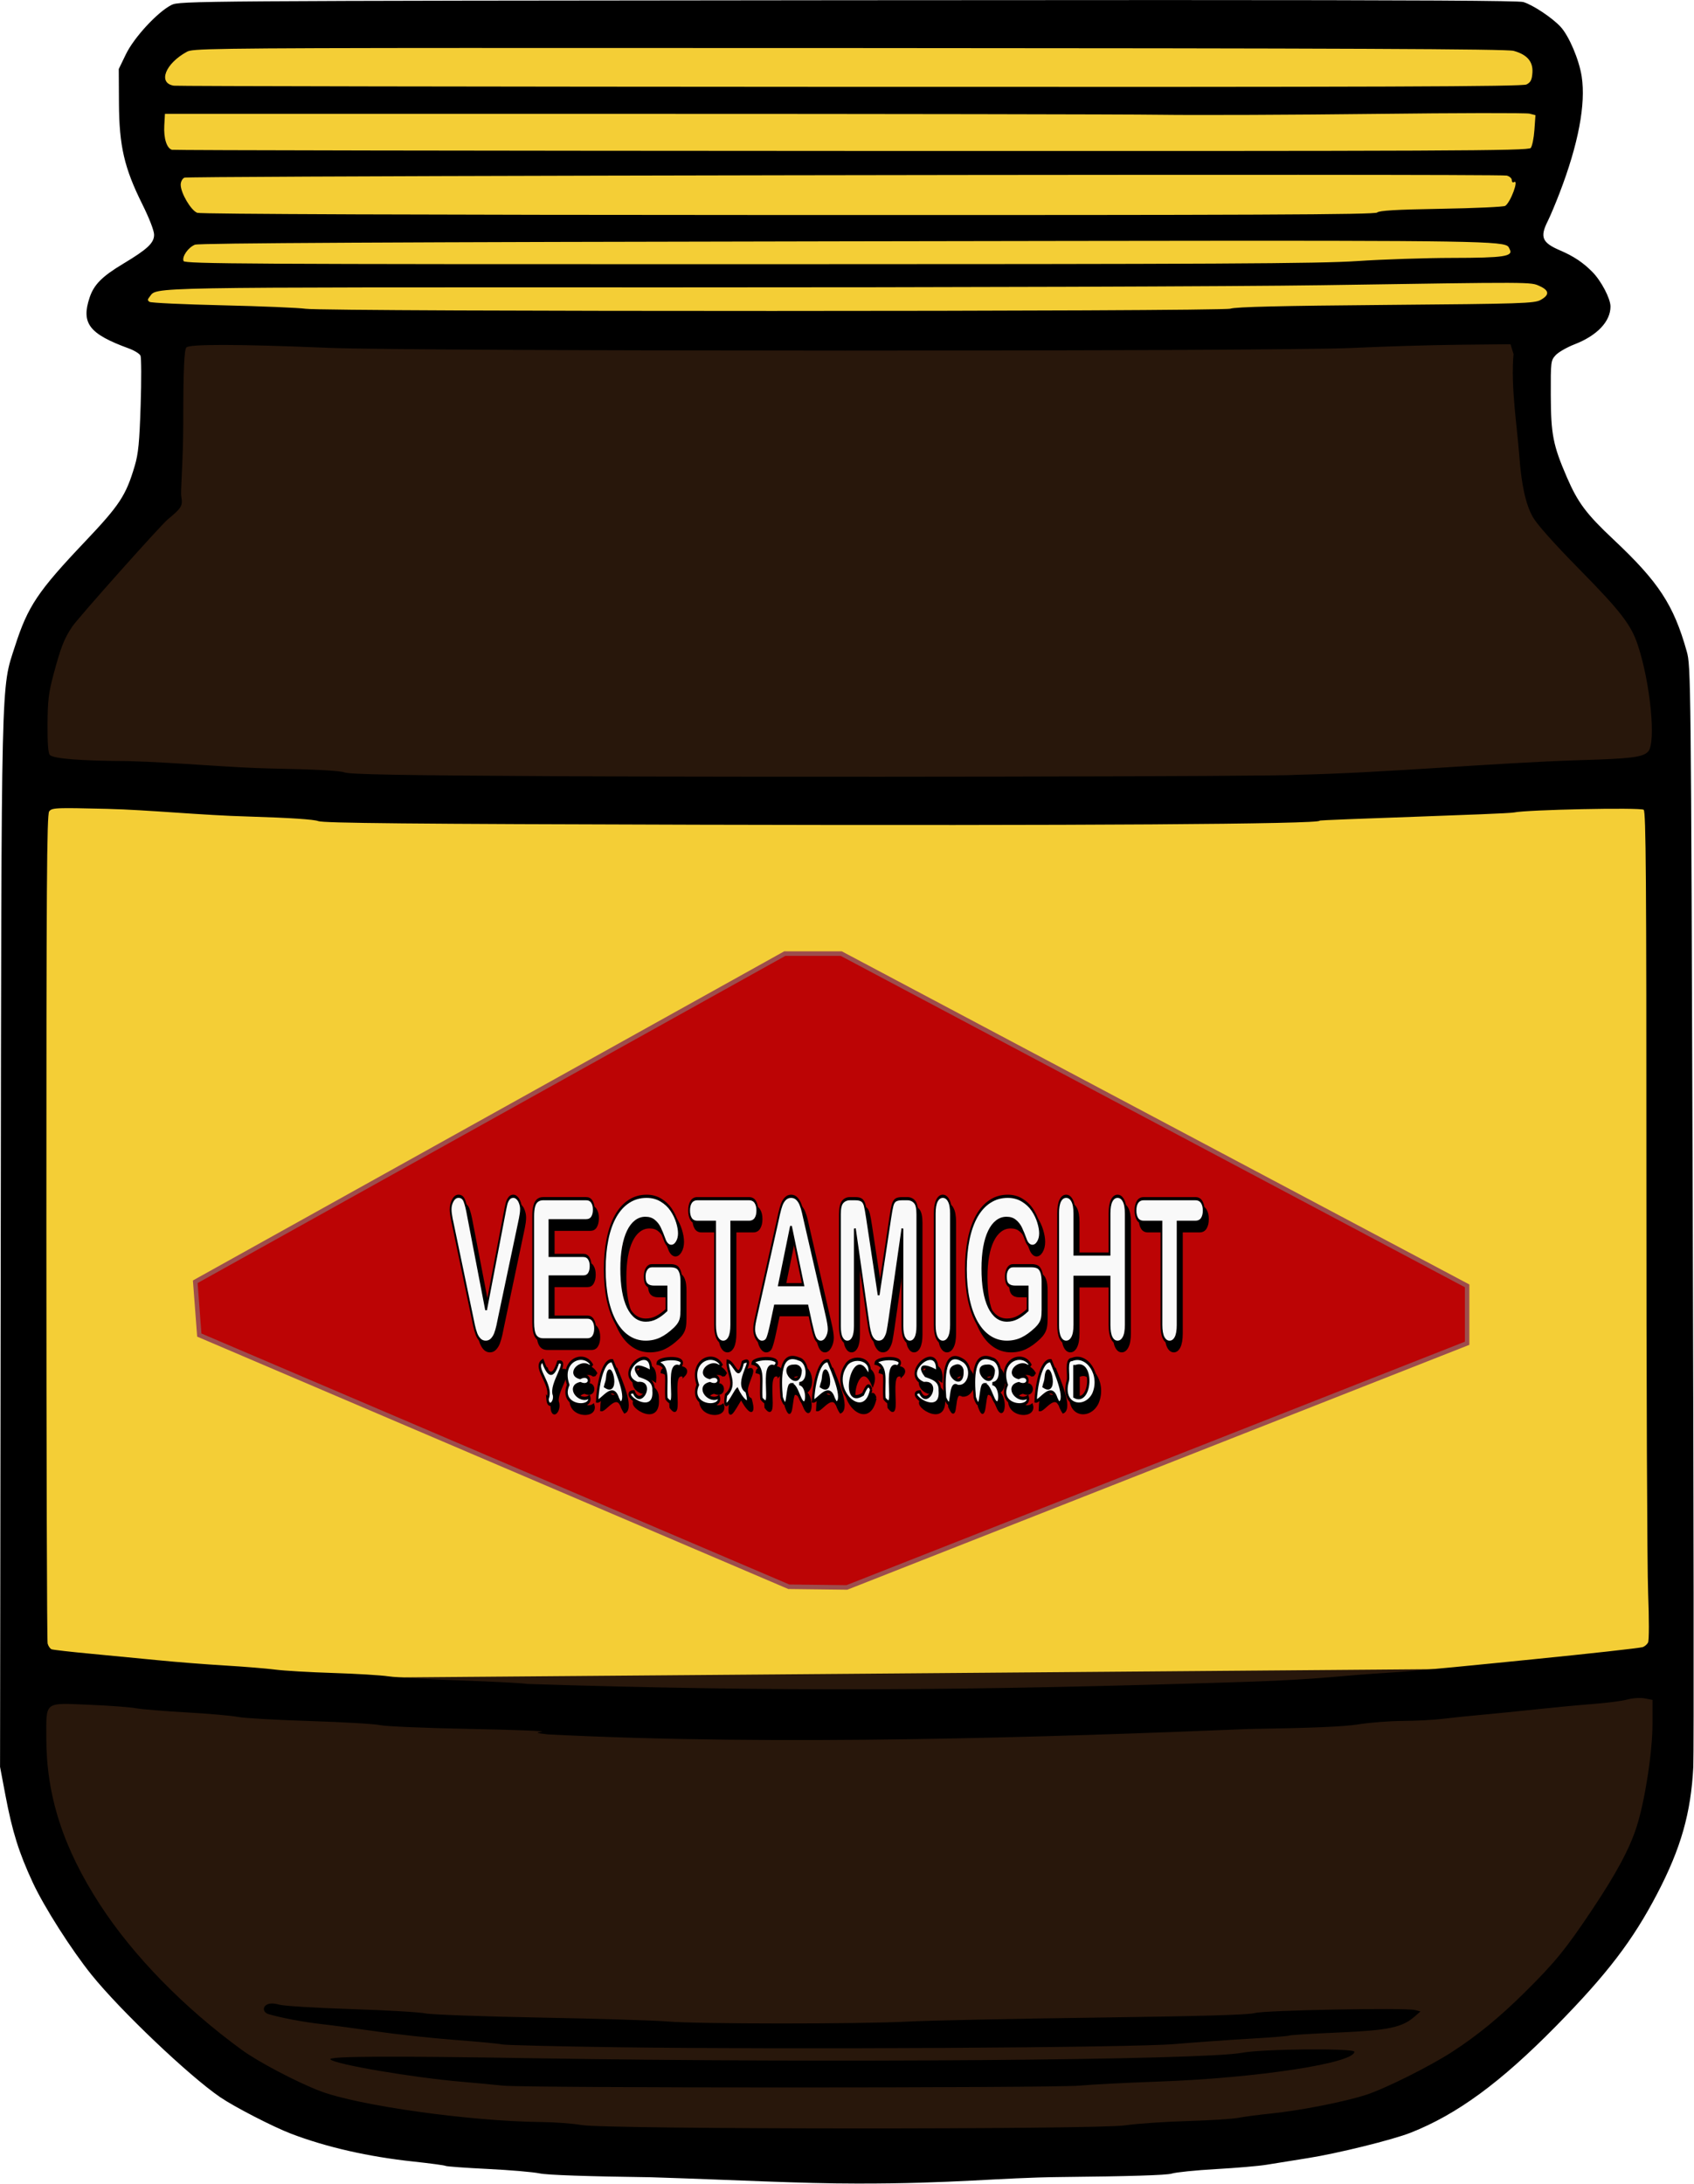 <?xml version="1.0" encoding="UTF-8" standalone="no"?>
<!-- Created with Inkscape (http://www.inkscape.org/) -->

<svg
   width="289.043mm"
   height="372.476mm"
   viewBox="0 0 289.043 372.476"
   version="1.1"
   id="svg5"
   xml:space="preserve"
   inkscape:version="1.2.2 (b0a8486, 2022-12-01)"
   sodipodi:docname="yeastextract-spread.svg"
   xmlns:inkscape="http://www.inkscape.org/namespaces/inkscape"
   xmlns:sodipodi="http://sodipodi.sourceforge.net/DTD/sodipodi-0.dtd"
   xmlns="http://www.w3.org/2000/svg"
   xmlns:svg="http://www.w3.org/2000/svg"
   xmlns:rdf="http://www.w3.org/1999/02/22-rdf-syntax-ns#"
   xmlns:cc="http://creativecommons.org/ns#"
   xmlns:dc="http://purl.org/dc/elements/1.1/"><sodipodi:namedview
     id="namedview7"
     pagecolor="#ffffff"
     bordercolor="#000000"
     borderopacity="0.25"
     inkscape:showpageshadow="2"
     inkscape:pageopacity="0.0"
     inkscape:pagecheckerboard="0"
     inkscape:deskcolor="#d1d1d1"
     inkscape:document-units="mm"
     showgrid="false"
     showguides="true"
     inkscape:zoom="0.22392792"
     inkscape:cx="538.11959"
     inkscape:cy="980.22615"
     inkscape:window-width="1652"
     inkscape:window-height="1099"
     inkscape:window-x="50"
     inkscape:window-y="25"
     inkscape:window-maximized="0"
     inkscape:current-layer="layer1" /><defs
     id="defs2"><filter
       inkscape:collect="always"
       style="color-interpolation-filters:sRGB"
       id="filter6296"
       x="-0.017"
       y="-0.278"
       width="1.034"
       height="1.557"><feGaussianBlur
         inkscape:collect="always"
         stdDeviation="0.51"
         id="feGaussianBlur6298" /></filter><filter
       inkscape:collect="always"
       style="color-interpolation-filters:sRGB"
       id="filter6300"
       x="-0.011"
       y="-0.1"
       width="1.022"
       height="1.2"><feGaussianBlur
         inkscape:collect="always"
         stdDeviation="0.51"
         id="feGaussianBlur6302" /></filter></defs><g
     inkscape:label="Layer 1"
     inkscape:groupmode="layer"
     id="layer1"
     transform="translate(20.022,156.301)"><g
       id="g7095"
       transform="matrix(1.354,0,0,1.375,7.094,-81.098)"><path
         style="fill:#28170b;stroke-width:0.265"
         d="m -15.773,42.74 -2.035,111.939 4.579,21.37 10.176,17.808 23.914,14.247 107.36,5.088 36.635,-9.159 20.353,-21.879 5.597,-13.738 L 189.788,25.441 174.523,7.123 172.997,-14.247 64.111,-13.229 0,-13.738 V 5.088 l -14.756,19.335 -2.035,9.667 z"
         id="path527" /><path
         style="fill:#f4ce36;fill-opacity:1;stroke-width:0.265"
         d="m -18.317,41.723 2.035,108.886 11.194,3.053 L 189.788,152.135 190.296,42.74 32.564,44.267 -11.194,42.74 Z"
         id="path583" /><path
         style="fill:#f4ce36;fill-opacity:1;stroke-width:0.265"
         d="m 4.579,-52.408 166.382,1.018 5.088,6.615 -0.509,9.159 -4.071,9.667 7.632,7.632 -3.562,3.053 -162.821,1.018 -17.808,0.509 -1.018,-2.544 7.632,-6.615 1.018,-3.053 -5.597,-13.738 1.018,-7.123 4.579,-5.088 z"
         id="path1463" /><path
         id="path225"
         style="stroke-width:0.265"
         d="m 126.338,-54.687 c -10.857,-8.35e-4 -23.951,0.006 -39.589,0.021 -82.649,0.076 -84.156,0.087 -85.172,0.591 -1.744,0.865 -4.707,4.019 -5.73,6.098 l -0.908,1.846 0.024,4.237 c 0.03,5.304 0.668,8.029 2.928,12.502 0.893,1.767 1.502,3.314 1.502,3.817 0,1.022 -0.832,1.789 -3.912,3.609 -2.644,1.562 -3.667,2.576 -4.212,4.176 -1.092,3.206 -0.064,4.524 4.93,6.317 0.693,0.249 1.356,0.65 1.474,0.892 0.118,0.242 0.129,3 0.026,6.129 -0.153,4.638 -0.29,6.03 -0.744,7.541 -1.109,3.689 -1.892,4.862 -6.293,9.429 -5.93,6.155 -7.174,7.985 -8.795,12.936 -1.782,5.439 -1.706,2.322 -1.801,74.208 l -0.086,64.823 0.681,3.537 c 0.869,4.516 1.692,7.099 3.442,10.808 1.428,3.029 4.867,8.343 7.41,11.451 3.631,4.437 12.272,12.53 16.21,15.181 1.783,1.199 6.653,3.67 8.915,4.522 4.435,1.672 9.762,2.865 15.436,3.461 2.104,0.222 3.924,0.463 4.044,0.537 0.12,0.074 2.513,0.246 5.317,0.381 2.804,0.135 5.754,0.384 6.554,0.553 0.921,0.198 6.069,0.373 14.023,0.476 10.868,0.339 18.725,0.78 25.929,0.78 12.102,0.025 18.05,-0.731 25.665,-0.807 8.624,-0.085 13.413,-0.23 14.023,-0.426 0.509,-0.164 3.02,-0.415 5.58,-0.558 2.559,-0.143 5.417,-0.384 6.35,-0.537 0.933,-0.153 3.281,-0.524 5.218,-0.825 3.785,-0.59 10.674,-2.265 12.967,-3.154 5.847,-2.27 11.328,-6.226 18.313,-13.221 6.434,-6.443 9.667,-10.604 12.749,-16.417 2.995,-5.646 4.26,-10.025 4.554,-15.743 0.082,-1.601 0.047,-32.974 -0.074,-69.718 -0.22,-65.653 -0.233,-66.839 -0.754,-68.659 -1.646,-5.766 -3.535,-8.607 -9.228,-13.873 -3.429,-3.174 -4.493,-4.572 -5.883,-7.741 -1.739,-3.965 -2.003,-5.299 -2.02,-10.18 -0.014,-4.157 0.003,-4.296 0.619,-4.952 0.348,-0.371 1.423,-0.977 2.388,-1.346 2.836,-1.084 4.525,-2.839 4.517,-4.696 -0.005,-0.98 -1.172,-3.172 -2.278,-4.274 -1.177,-1.175 -2.37,-1.958 -4.069,-2.674 -2.276,-0.959 -2.572,-1.648 -1.562,-3.628 0.305,-0.598 0.978,-2.171 1.494,-3.495 2.362,-6.053 3.317,-11.006 2.787,-14.44 -0.325,-2.094 -1.601,-5.051 -2.67,-6.185 -1.06,-1.125 -3.504,-2.722 -4.693,-3.065 -0.583,-0.169 -13.023,-0.243 -45.595,-0.246 z m -86.042,5.944 c 11.511,-0.004 26.688,0.002 46.718,0.01 62.634,0.028 82.829,0.112 83.705,0.349 1.706,0.462 2.467,1.337 2.366,2.721 -0.064,0.881 -0.22,1.185 -0.743,1.448 -0.528,0.266 -17.729,0.326 -85.196,0.297 -46.494,-0.02 -84.862,-0.085 -85.262,-0.146 -2.049,-0.311 -1.093,-2.746 1.654,-4.211 0.674,-0.36 2.225,-0.457 36.758,-0.469 z m 126.412,8.08 c 3.519,-0.006 5.806,0.016 6.012,0.068 l 0.748,0.188 -0.131,1.835 c -0.072,1.009 -0.281,2.015 -0.464,2.235 -0.296,0.357 -9.736,0.397 -85.562,0.37 C 40.435,-35.984 1.885,-36.049 1.645,-36.113 0.986,-36.288 0.586,-37.537 0.677,-39.136 l 0.082,-1.43 H 59.232 c 32.16,0 62.283,0.05 66.94,0.111 4.657,0.061 16.867,0.013 27.133,-0.108 5.133,-0.06 9.884,-0.094 13.403,-0.1 z m -23.227,7.655 c 15.627,0.006 26.13,0.036 26.372,0.097 0.35,0.088 0.637,0.343 0.637,0.567 0,0.224 0.119,0.334 0.265,0.244 0.674,-0.417 -0.414,2.503 -1.097,2.944 -0.197,0.127 -3.835,0.291 -8.084,0.363 -5.678,0.097 -7.813,0.22 -8.056,0.463 -0.263,0.263 -15.428,0.326 -74.163,0.31 -46.359,-0.013 -74.089,-0.115 -74.523,-0.274 -0.79,-0.29 -2.087,-2.454 -2.087,-3.482 0,-0.374 0.202,-0.756 0.463,-0.876 0.399,-0.184 93.394,-0.373 140.275,-0.355 z m -7.486,8.181 c 35.393,-0.015 33.759,0.183 34.228,1.06 0.471,0.881 -0.735,1.059 -7.221,1.067 -3.377,0.004 -8.759,0.18 -11.96,0.391 -4.848,0.32 -17.679,0.384 -76.804,0.389 -63.017,0.005 -71,-0.038 -71.136,-0.393 -0.214,-0.558 0.588,-1.686 1.44,-2.026 0.501,-0.2 24.977,-0.325 82.267,-0.419 21.475,-0.035 37.387,-0.064 49.185,-0.069 z m 33.96,5.221 c 3.343,0.013 3.458,0.142 4.04,0.4 1.219,0.541 1.263,1.099 0.132,1.717 -0.793,0.433 -2.316,0.482 -19.513,0.622 -13.226,0.108 -18.922,0.242 -19.578,0.463 -1.111,0.374 -113.949,0.387 -116.551,0.014 -0.873,-0.125 -5.576,-0.319 -10.451,-0.431 -4.875,-0.111 -9.018,-0.301 -9.207,-0.422 -0.282,-0.18 -0.282,-0.294 0,-0.634 1.021,-1.231 -1.954,-1.178 65.549,-1.166 34.86,0.007 71.835,-0.115 82.167,-0.271 13.497,-0.203 20.068,-0.305 23.411,-0.292 z m 0.369,7.614 0.382,1.221 c -0.367,4.031 0.442,8.887 0.73,12.67 0.267,3.582 0.81,5.988 1.702,7.548 0.511,0.893 2.68,3.292 5.785,6.399 5.226,5.227 6.567,6.925 7.408,9.378 1.619,4.711 2.371,12.285 1.323,13.332 -0.685,0.686 -2.13,0.862 -8.567,1.05 -11.019,0.332 -24.168,1.568 -35.91,1.821 -1.352,0.205 -65.225,0.318 -93.471,0.164 C 30.452,41.487 24.085,41.374 23.389,41.125 22.774,40.905 19.724,40.745 14.129,40.639 9.101,40.54 2.3,39.896 -3.871,39.719 c -5.864,-0.02 -9.41,-0.291 -9.871,-0.755 -0.215,-0.216 -0.308,-1.433 -0.294,-3.809 0.018,-2.928 0.137,-3.916 0.74,-6.136 0.932,-3.429 1.346,-4.474 2.368,-5.975 C -10.188,21.956 0.186,10.495 1.119,9.734 2.882,8.296 3.026,8.054 2.815,6.876 2.703,6.249 3.067,2.409 3.067,-2.277 c 0,-6.64 0.127,-9.051 0.395,-9.319 0.409,-0.409 6.311,-0.423 17.935,0.053 10.932,0.448 119.59,0.46 128.984,0.014 3.856,-0.183 9.921,-0.361 13.478,-0.397 z M -12.103,45.563 c 0.442,-0.009 1.007,-0.007 1.735,0.002 h 5.16e-4 c 0.971,0.013 2.23,0.041 3.875,0.08 5.229,0.129 11.879,0.797 17.836,0.953 5.137,0.156 8.218,0.356 8.731,0.566 0.614,0.251 11.485,0.353 47.89,0.449 47.677,0.125 78.562,-0.073 78.297,-0.501 -0.079,-0.128 23.552,-0.818 24.494,-1.018 1.642,-0.348 15.917,-0.641 16.351,-0.335 0.283,0.198 0.347,8.64 0.342,45.859 -0.003,25.089 0.095,48.176 0.217,51.305 0.127,3.239 0.124,5.88 -0.008,6.133 -0.127,0.245 -0.442,0.505 -0.696,0.578 -0.426,0.123 -6.646,0.802 -13.692,1.496 -1.601,0.157 -4.042,0.398 -5.424,0.534 -7.112,0.701 -10.98,1.04 -13.494,1.181 -1.528,0.086 -4.624,0.323 -6.879,0.526 -2.256,0.201 -6.542,0.442 -9.525,0.534 -36.107,1.171 -60.348,1.264 -91.546,0.294 -0.364,-0.09 -4.055,-0.283 -8.202,-0.428 -4.147,-0.143 -8.311,-0.376 -9.253,-0.516 -0.942,-0.14 -4.097,-0.327 -7.011,-0.417 -2.915,-0.09 -6.192,-0.278 -7.284,-0.419 -1.091,-0.14 -3.949,-0.37 -6.35,-0.51 -2.401,-0.14 -6.152,-0.431 -8.334,-0.645 -2.183,-0.215 -6.034,-0.58 -8.558,-0.812 -2.524,-0.232 -4.745,-0.481 -4.935,-0.554 -0.19,-0.073 -0.415,-0.393 -0.5,-0.71 -0.085,-0.318 -0.156,-23.563 -0.158,-51.657 -0.003,-42.306 0.057,-51.164 0.351,-51.566 0.188,-0.257 0.406,-0.376 1.732,-0.403 z M 186.752,155.941 c 0.177,0.006 0.341,0.022 0.482,0.049 l 0.982,0.186 v 2.989 c 0,3.477 -0.953,9.541 -2.003,12.761 -0.897,2.746 -2.546,5.771 -5.609,10.287 -3.304,4.871 -4.681,6.535 -8.438,10.199 -3.232,3.151 -6.004,5.39 -9.218,7.44 -2.852,1.818 -8.494,4.585 -10.871,5.331 -2.777,0.873 -8.217,1.926 -11.842,2.294 -1.578,0.159 -3.477,0.404 -4.22,0.547 -0.743,0.14 -3.679,0.323 -6.524,0.403 -2.845,0.082 -6.318,0.318 -7.717,0.527 -3.577,0.532 -65.434,0.5 -68.496,-0.035 -1.091,-0.191 -3.413,-0.362 -5.159,-0.378 -8.884,-0.085 -23.012,-2.035 -27.805,-3.839 -2.948,-1.109 -7.776,-3.609 -9.862,-5.104 -7.318,-5.249 -13.7,-11.684 -17.886,-18.034 -4.634,-7.027 -6.756,-13.515 -6.756,-20.656 0,-4.609 -0.329,-4.358 5.416,-4.125 2.478,0.101 5.101,0.291 5.829,0.424 0.728,0.132 3.609,0.367 6.404,0.523 2.795,0.153 5.712,0.405 6.482,0.559 0.771,0.151 4.854,0.381 9.074,0.511 4.22,0.13 8.209,0.36 8.864,0.511 0.655,0.151 5.715,0.362 11.245,0.466 5.53,0.106 9.637,0.259 9.128,0.344 -0.815,0.132 -0.723,0.172 0.766,0.338 29.165,1.457 63.129,0.348 88.266,-0.669 8.163,-0.127 12.087,-0.291 13.891,-0.58 1.382,-0.222 3.883,-0.41 5.556,-0.421 1.673,-0.008 3.936,-0.124 5.027,-0.259 1.091,-0.135 3.413,-0.371 5.159,-0.524 1.746,-0.156 4.842,-0.46 6.879,-0.68 2.037,-0.217 5.133,-0.503 6.879,-0.635 1.746,-0.13 3.715,-0.381 4.376,-0.561 0.516,-0.139 1.169,-0.208 1.701,-0.189 z M 14.252,193.837 c -0.258,-0.001 -0.467,0.047 -0.65,0.145 -0.585,0.312 -0.466,0.974 0.212,1.175 1.526,0.45 4.413,0.99 6.612,1.23 1.407,0.156 4.582,0.572 7.056,0.926 2.474,0.355 6.879,0.823 9.79,1.042 2.91,0.217 5.589,0.468 5.953,0.558 0.364,0.09 6.793,0.246 14.287,0.349 22.061,0.302 65.166,0.061 70.511,-0.392 2.474,-0.209 6.689,-0.505 9.367,-0.658 2.678,-0.151 4.958,-0.331 5.066,-0.397 0.109,-0.069 2.868,-0.236 6.131,-0.373 6.379,-0.273 8.076,-0.622 9.677,-2.003 l 0.715,-0.614 -0.707,-0.18 c -1.216,-0.304 -19.019,0.029 -20.195,0.381 -0.74,0.22 -6.744,0.389 -19.976,0.564 -10.405,0.135 -21.061,0.357 -23.68,0.492 -6.055,0.315 -26.635,0.307 -30.295,-0.011 -1.528,-0.132 -8.731,-0.352 -16.007,-0.484 -7.276,-0.135 -13.824,-0.37 -14.552,-0.523 -0.728,-0.153 -4.92,-0.394 -9.316,-0.532 -4.396,-0.14 -8.473,-0.384 -9.061,-0.543 -0.376,-0.101 -0.681,-0.152 -0.939,-0.153 z m 130.278,5.697 c -3.218,0.029 -6.757,0.176 -8.04,0.417 -4.818,0.908 -52.512,1.275 -88.768,0.685 -18.82,-0.307 -26.513,-0.264 -26.106,0.141 0.615,0.616 10.365,2.249 16.536,2.77 1.844,0.156 4.186,0.373 5.204,0.482 2.777,0.299 69.359,0.299 72.628,0 1.528,-0.14 5.993,-0.365 9.922,-0.503 12.372,-0.429 24.739,-2.281 24.739,-3.702 0,-0.23 -2.897,-0.318 -6.115,-0.289 z"
         sodipodi:nodetypes="sscccccsccccccccccccccccsscccccsscccccccccsccccccccccscccccccccsccscccccscssscsccccccscsscccccscsscsccccccccscccccccccccccccccccscccccssscccccccccccccccccccssccsccccscccscccccccccsccccscsccssccccccscccccccccscscccccccccccccscccscccccccss" /><path
         style="fill:#bc0405;fill-opacity:1;stroke:#9d4d4d;stroke-width:0.565;stroke-dasharray:none;stroke-opacity:1"
         d="m 78.866,63.602 h 7.123 L 164.856,104.816 v 7.123 L 86.697,142.228 79.375,142.142 5.088,110.921 4.579,104.307 Z"
         id="path1473"
         sodipodi:nodetypes="ccccccccc" /><g
         aria-label="VEGTAMIGHT"
         transform="matrix(0.76,0,0,1.315,0.529,1.058)"
         id="g6256"
         style="font-size:18.601px;mix-blend-mode:normal;fill:#000000;stroke:#000000;stroke-width:0.3;filter:url(#filter6300)"><path
           d="m 51.235,73.029 3.015,8.928 3.025,-8.992 q 0.236,-0.708 0.354,-0.981 0.118,-0.282 0.391,-0.5 0.272,-0.227 0.745,-0.227 0.345,0 0.636,0.173 0.3,0.173 0.463,0.463 0.173,0.282 0.173,0.572 0,0.2 -0.054,0.436 -0.054,0.227 -0.136,0.454 -0.082,0.218 -0.163,0.454 l -3.224,8.701 q -0.173,0.5 -0.345,0.954 -0.173,0.445 -0.4,0.79 -0.227,0.336 -0.609,0.554 -0.372,0.218 -0.917,0.218 -0.545,0 -0.926,-0.218 -0.372,-0.209 -0.609,-0.554 -0.227,-0.354 -0.4,-0.799 -0.173,-0.445 -0.345,-0.945 l -3.17,-8.629 q -0.082,-0.236 -0.173,-0.463 -0.082,-0.227 -0.145,-0.49 -0.054,-0.263 -0.054,-0.445 0,-0.463 0.372,-0.845 0.372,-0.381 0.936,-0.381 0.69,0 0.972,0.427 0.291,0.418 0.59,1.344 z"
           style="font-family:'Arial Rounded MT Bold';-inkscape-font-specification:'Arial Rounded MT Bold, ';fill:#000000"
           id="path6236" /><path
           d="m 70.835,73.565 h -6.076 v 3.27 h 5.595 q 0.618,0 0.917,0.282 0.309,0.272 0.309,0.727 0,0.454 -0.3,0.745 -0.3,0.282 -0.926,0.282 h -5.595 v 3.787 h 6.285 q 0.636,0 0.954,0.3 0.327,0.291 0.327,0.781 0,0.472 -0.327,0.772 -0.318,0.291 -0.954,0.291 h -7.33 q -0.881,0 -1.272,-0.391 -0.381,-0.391 -0.381,-1.262 V 73.138 q 0,-0.581 0.173,-0.945 0.173,-0.372 0.536,-0.536 0.372,-0.173 0.945,-0.173 h 7.121 q 0.645,0 0.954,0.291 0.318,0.282 0.318,0.745 0,0.472 -0.318,0.763 -0.309,0.282 -0.954,0.282 z"
           style="font-family:'Arial Rounded MT Bold';-inkscape-font-specification:'Arial Rounded MT Bold, ';fill:#000000"
           id="path6238" /><path
           d="m 86.63,79.387 v 2.552 q 0,0.509 -0.1,0.817 -0.1,0.3 -0.372,0.545 -0.263,0.245 -0.681,0.472 -1.208,0.654 -2.325,0.954 -1.117,0.3 -2.434,0.3 -1.535,0 -2.797,-0.472 -1.262,-0.472 -2.153,-1.371 -0.89,-0.899 -1.371,-2.18 -0.472,-1.281 -0.472,-2.861 0,-1.553 0.463,-2.843 0.463,-1.29 1.362,-2.189 0.899,-0.899 2.189,-1.371 1.29,-0.481 2.925,-0.481 1.344,0 2.38,0.363 1.035,0.354 1.68,0.899 0.645,0.545 0.972,1.153 0.327,0.609 0.327,1.081 0,0.509 -0.381,0.872 -0.372,0.354 -0.899,0.354 -0.291,0 -0.563,-0.136 -0.263,-0.136 -0.445,-0.381 -0.5,-0.781 -0.845,-1.181 -0.345,-0.4 -0.936,-0.672 -0.581,-0.272 -1.49,-0.272 -0.936,0 -1.671,0.327 -0.736,0.318 -1.262,0.936 -0.518,0.609 -0.799,1.499 -0.272,0.89 -0.272,1.971 0,2.343 1.072,3.606 1.081,1.262 3.006,1.262 0.936,0 1.753,-0.245 0.827,-0.245 1.671,-0.699 v -2.162 h -2.089 q -0.754,0 -1.144,-0.227 -0.381,-0.227 -0.381,-0.772 0,-0.445 0.318,-0.736 0.327,-0.291 0.881,-0.291 h 3.061 q 0.563,0 0.954,0.1 0.391,0.1 0.627,0.445 0.245,0.345 0.245,1.035 z"
           style="font-family:'Arial Rounded MT Bold';-inkscape-font-specification:'Arial Rounded MT Bold, ';fill:#000000"
           id="path6240" /><path
           d="m 97.847,73.711 h -2.943 v 9.673 q 0,0.836 -0.372,1.244 -0.372,0.4 -0.963,0.4 -0.599,0 -0.981,-0.409 -0.372,-0.409 -0.372,-1.235 v -9.673 h -2.943 q -0.69,0 -1.026,-0.3 -0.336,-0.309 -0.336,-0.808 0,-0.518 0.345,-0.817 0.354,-0.3 1.017,-0.3 h 8.574 q 0.699,0 1.035,0.309 0.345,0.309 0.345,0.808 0,0.5 -0.345,0.808 -0.345,0.3 -1.035,0.3 z"
           style="font-family:'Arial Rounded MT Bold';-inkscape-font-specification:'Arial Rounded MT Bold, ';fill:#000000"
           id="path6242" /><path
           d="M 108.174,83.293 107.538,81.622 h -5.413 l -0.636,1.708 q -0.372,0.999 -0.636,1.353 -0.263,0.345 -0.863,0.345 -0.509,0 -0.899,-0.372 -0.391,-0.372 -0.391,-0.845 0,-0.272 0.091,-0.563 0.091,-0.291 0.3,-0.808 l 3.406,-8.647 q 0.145,-0.372 0.345,-0.89 0.209,-0.527 0.436,-0.872 0.236,-0.345 0.609,-0.554 0.381,-0.218 0.936,-0.218 0.563,0 0.936,0.218 0.381,0.209 0.609,0.545 0.236,0.336 0.391,0.727 0.163,0.381 0.409,1.026 l 3.479,8.592 q 0.409,0.981 0.409,1.426 0,0.463 -0.391,0.854 -0.381,0.381 -0.926,0.381 -0.318,0 -0.545,-0.118 -0.227,-0.109 -0.381,-0.3 -0.154,-0.2 -0.336,-0.599 -0.173,-0.409 -0.3,-0.718 z m -5.341,-3.697 h 3.978 l -2.007,-5.495 z"
           style="font-family:'Arial Rounded MT Bold';-inkscape-font-specification:'Arial Rounded MT Bold, ';fill:#000000"
           id="path6244" /><path
           d="m 117.529,82.793 -2.134,-8.483 v 9.192 q 0,0.763 -0.345,1.144 -0.336,0.381 -0.899,0.381 -0.545,0 -0.89,-0.372 -0.345,-0.381 -0.345,-1.153 V 72.966 q 0,-0.872 0.454,-1.172 0.454,-0.309 1.226,-0.309 h 0.836 q 0.754,0 1.09,0.136 0.345,0.136 0.509,0.49 0.163,0.354 0.372,1.153 l 1.935,7.293 1.935,-7.293 q 0.209,-0.799 0.372,-1.153 0.163,-0.354 0.5,-0.49 0.345,-0.136 1.099,-0.136 h 0.836 q 0.772,0 1.226,0.309 0.454,0.3 0.454,1.172 v 10.536 q 0,0.763 -0.345,1.144 -0.336,0.381 -0.908,0.381 -0.536,0 -0.881,-0.381 -0.345,-0.381 -0.345,-1.144 v -9.192 l -2.134,8.483 q -0.209,0.827 -0.345,1.217 -0.127,0.381 -0.481,0.699 -0.354,0.318 -0.981,0.318 -0.472,0 -0.799,-0.209 -0.327,-0.2 -0.509,-0.518 -0.182,-0.318 -0.291,-0.699 -0.1,-0.391 -0.209,-0.808 z"
           style="font-family:'Arial Rounded MT Bold';-inkscape-font-specification:'Arial Rounded MT Bold, ';fill:#000000"
           id="path6246" /><path
           d="M 128.637,83.384 V 72.893 q 0,-0.817 0.372,-1.226 0.372,-0.409 0.963,-0.409 0.609,0 0.981,0.409 0.381,0.4 0.381,1.226 v 10.49 q 0,0.827 -0.381,1.235 -0.372,0.409 -0.981,0.409 -0.581,0 -0.963,-0.409 -0.372,-0.418 -0.372,-1.235 z"
           style="font-family:'Arial Rounded MT Bold';-inkscape-font-specification:'Arial Rounded MT Bold, ';fill:#000000"
           id="path6248" /><path
           d="m 146.512,79.387 v 2.552 q 0,0.509 -0.1,0.817 -0.1,0.3 -0.372,0.545 -0.263,0.245 -0.681,0.472 -1.208,0.654 -2.325,0.954 -1.117,0.3 -2.434,0.3 -1.535,0 -2.797,-0.472 -1.262,-0.472 -2.153,-1.371 -0.89,-0.899 -1.371,-2.18 -0.472,-1.281 -0.472,-2.861 0,-1.553 0.463,-2.843 0.463,-1.29 1.362,-2.189 0.899,-0.899 2.189,-1.371 1.29,-0.481 2.925,-0.481 1.344,0 2.38,0.363 1.035,0.354 1.68,0.899 0.645,0.545 0.972,1.153 0.327,0.609 0.327,1.081 0,0.509 -0.381,0.872 -0.372,0.354 -0.899,0.354 -0.291,0 -0.563,-0.136 -0.263,-0.136 -0.445,-0.381 -0.5,-0.781 -0.845,-1.181 -0.345,-0.4 -0.936,-0.672 -0.581,-0.272 -1.49,-0.272 -0.936,0 -1.671,0.327 -0.736,0.318 -1.262,0.936 -0.518,0.609 -0.799,1.499 -0.272,0.89 -0.272,1.971 0,2.343 1.072,3.606 1.081,1.262 3.006,1.262 0.936,0 1.753,-0.245 0.827,-0.245 1.671,-0.699 v -2.162 h -2.089 q -0.754,0 -1.144,-0.227 -0.381,-0.227 -0.381,-0.772 0,-0.445 0.318,-0.736 0.327,-0.291 0.881,-0.291 h 3.061 q 0.563,0 0.954,0.1 0.391,0.1 0.627,0.445 0.245,0.345 0.245,1.035 z"
           style="font-family:'Arial Rounded MT Bold';-inkscape-font-specification:'Arial Rounded MT Bold, ';fill:#000000"
           id="path6250" /><path
           d="m 151.798,72.893 v 3.815 h 5.822 v -3.815 q 0,-0.817 0.363,-1.226 0.372,-0.409 0.972,-0.409 0.609,0 0.981,0.409 0.381,0.4 0.381,1.226 v 10.49 q 0,0.827 -0.381,1.235 -0.381,0.409 -0.981,0.409 -0.609,0 -0.972,-0.409 -0.363,-0.418 -0.363,-1.235 v -4.478 h -5.822 v 4.478 q 0,0.827 -0.381,1.235 -0.381,0.409 -0.981,0.409 -0.609,0 -0.972,-0.409 -0.363,-0.418 -0.363,-1.235 V 72.893 q 0,-0.817 0.354,-1.226 0.363,-0.409 0.981,-0.409 0.609,0 0.981,0.409 0.381,0.4 0.381,1.226 z"
           style="font-family:'Arial Rounded MT Bold';-inkscape-font-specification:'Arial Rounded MT Bold, ';fill:#000000"
           id="path6252" /><path
           d="m 171.862,73.711 h -2.943 v 9.673 q 0,0.836 -0.372,1.244 -0.372,0.4 -0.963,0.4 -0.599,0 -0.981,-0.409 -0.372,-0.409 -0.372,-1.235 v -9.673 h -2.943 q -0.69,0 -1.026,-0.3 -0.336,-0.309 -0.336,-0.808 0,-0.518 0.345,-0.817 0.354,-0.3 1.017,-0.3 h 8.574 q 0.699,0 1.035,0.309 0.345,0.309 0.345,0.808 0,0.5 -0.345,0.808 -0.345,0.3 -1.035,0.3 z"
           style="font-family:'Arial Rounded MT Bold';-inkscape-font-specification:'Arial Rounded MT Bold, ';fill:#000000"
           id="path6254" /></g><g
         aria-label="VEGTAMIGHT"
         transform="scale(0.76,1.315)"
         id="text5233"
         style="font-size:18.601px;fill:#bc0405;stroke:#000000;stroke-width:0.3"><path
           d="m 51.235,73.029 3.015,8.928 3.025,-8.992 q 0.236,-0.708 0.354,-0.981 0.118,-0.282 0.391,-0.5 0.272,-0.227 0.745,-0.227 0.345,0 0.636,0.173 0.3,0.173 0.463,0.463 0.173,0.282 0.173,0.572 0,0.2 -0.054,0.436 -0.054,0.227 -0.136,0.454 -0.082,0.218 -0.163,0.454 l -3.224,8.701 q -0.173,0.5 -0.345,0.954 -0.173,0.445 -0.4,0.79 -0.227,0.336 -0.609,0.554 -0.372,0.218 -0.917,0.218 -0.545,0 -0.926,-0.218 -0.372,-0.209 -0.609,-0.554 -0.227,-0.354 -0.4,-0.799 -0.173,-0.445 -0.345,-0.945 l -3.17,-8.629 q -0.082,-0.236 -0.173,-0.463 -0.082,-0.227 -0.145,-0.49 -0.054,-0.263 -0.054,-0.445 0,-0.463 0.372,-0.845 0.372,-0.381 0.936,-0.381 0.69,0 0.972,0.427 0.291,0.418 0.59,1.344 z"
           style="font-family:'Arial Rounded MT Bold';-inkscape-font-specification:'Arial Rounded MT Bold, ';fill:#f9f9f9"
           id="path6215" /><path
           d="m 70.835,73.565 h -6.076 v 3.27 h 5.595 q 0.618,0 0.917,0.282 0.309,0.272 0.309,0.727 0,0.454 -0.3,0.745 -0.3,0.282 -0.926,0.282 h -5.595 v 3.787 h 6.285 q 0.636,0 0.954,0.3 0.327,0.291 0.327,0.781 0,0.472 -0.327,0.772 -0.318,0.291 -0.954,0.291 h -7.33 q -0.881,0 -1.272,-0.391 -0.381,-0.391 -0.381,-1.262 V 73.138 q 0,-0.581 0.173,-0.945 0.173,-0.372 0.536,-0.536 0.372,-0.173 0.945,-0.173 h 7.121 q 0.645,0 0.954,0.291 0.318,0.282 0.318,0.745 0,0.472 -0.318,0.763 -0.309,0.282 -0.954,0.282 z"
           style="font-family:'Arial Rounded MT Bold';-inkscape-font-specification:'Arial Rounded MT Bold, ';fill:#f9f9f9"
           id="path6217" /><path
           d="m 86.63,79.387 v 2.552 q 0,0.509 -0.1,0.817 -0.1,0.3 -0.372,0.545 -0.263,0.245 -0.681,0.472 -1.208,0.654 -2.325,0.954 -1.117,0.3 -2.434,0.3 -1.535,0 -2.797,-0.472 -1.262,-0.472 -2.153,-1.371 -0.89,-0.899 -1.371,-2.18 -0.472,-1.281 -0.472,-2.861 0,-1.553 0.463,-2.843 0.463,-1.29 1.362,-2.189 0.899,-0.899 2.189,-1.371 1.29,-0.481 2.925,-0.481 1.344,0 2.38,0.363 1.035,0.354 1.68,0.899 0.645,0.545 0.972,1.153 0.327,0.609 0.327,1.081 0,0.509 -0.381,0.872 -0.372,0.354 -0.899,0.354 -0.291,0 -0.563,-0.136 -0.263,-0.136 -0.445,-0.381 -0.5,-0.781 -0.845,-1.181 -0.345,-0.4 -0.936,-0.672 -0.581,-0.272 -1.49,-0.272 -0.936,0 -1.671,0.327 -0.736,0.318 -1.262,0.936 -0.518,0.609 -0.799,1.499 -0.272,0.89 -0.272,1.971 0,2.343 1.072,3.606 1.081,1.262 3.006,1.262 0.936,0 1.753,-0.245 0.827,-0.245 1.671,-0.699 v -2.162 h -2.089 q -0.754,0 -1.144,-0.227 -0.381,-0.227 -0.381,-0.772 0,-0.445 0.318,-0.736 0.327,-0.291 0.881,-0.291 h 3.061 q 0.563,0 0.954,0.1 0.391,0.1 0.627,0.445 0.245,0.345 0.245,1.035 z"
           style="font-family:'Arial Rounded MT Bold';-inkscape-font-specification:'Arial Rounded MT Bold, ';fill:#f9f9f9"
           id="path6219" /><path
           d="m 97.847,73.711 h -2.943 v 9.673 q 0,0.836 -0.372,1.244 -0.372,0.4 -0.963,0.4 -0.599,0 -0.981,-0.409 -0.372,-0.409 -0.372,-1.235 v -9.673 h -2.943 q -0.69,0 -1.026,-0.3 -0.336,-0.309 -0.336,-0.808 0,-0.518 0.345,-0.817 0.354,-0.3 1.017,-0.3 h 8.574 q 0.699,0 1.035,0.309 0.345,0.309 0.345,0.808 0,0.5 -0.345,0.808 -0.345,0.3 -1.035,0.3 z"
           style="font-family:'Arial Rounded MT Bold';-inkscape-font-specification:'Arial Rounded MT Bold, ';fill:#f9f9f9"
           id="path6221" /><path
           d="M 108.174,83.293 107.538,81.622 h -5.413 l -0.636,1.708 q -0.372,0.999 -0.636,1.353 -0.263,0.345 -0.863,0.345 -0.509,0 -0.899,-0.372 -0.391,-0.372 -0.391,-0.845 0,-0.272 0.091,-0.563 0.091,-0.291 0.3,-0.808 l 3.406,-8.647 q 0.145,-0.372 0.345,-0.89 0.209,-0.527 0.436,-0.872 0.236,-0.345 0.609,-0.554 0.381,-0.218 0.936,-0.218 0.563,0 0.936,0.218 0.381,0.209 0.609,0.545 0.236,0.336 0.391,0.727 0.163,0.381 0.409,1.026 l 3.479,8.592 q 0.409,0.981 0.409,1.426 0,0.463 -0.391,0.854 -0.381,0.381 -0.926,0.381 -0.318,0 -0.545,-0.118 -0.227,-0.109 -0.381,-0.3 -0.154,-0.2 -0.336,-0.599 -0.173,-0.409 -0.3,-0.718 z m -5.341,-3.697 h 3.978 l -2.007,-5.495 z"
           style="font-family:'Arial Rounded MT Bold';-inkscape-font-specification:'Arial Rounded MT Bold, ';fill:#f9f9f9"
           id="path6223" /><path
           d="m 117.529,82.793 -2.134,-8.483 v 9.192 q 0,0.763 -0.345,1.144 -0.336,0.381 -0.899,0.381 -0.545,0 -0.89,-0.372 -0.345,-0.381 -0.345,-1.153 V 72.966 q 0,-0.872 0.454,-1.172 0.454,-0.309 1.226,-0.309 h 0.836 q 0.754,0 1.09,0.136 0.345,0.136 0.509,0.49 0.163,0.354 0.372,1.153 l 1.935,7.293 1.935,-7.293 q 0.209,-0.799 0.372,-1.153 0.163,-0.354 0.5,-0.49 0.345,-0.136 1.099,-0.136 h 0.836 q 0.772,0 1.226,0.309 0.454,0.3 0.454,1.172 v 10.536 q 0,0.763 -0.345,1.144 -0.336,0.381 -0.908,0.381 -0.536,0 -0.881,-0.381 -0.345,-0.381 -0.345,-1.144 v -9.192 l -2.134,8.483 q -0.209,0.827 -0.345,1.217 -0.127,0.381 -0.481,0.699 -0.354,0.318 -0.981,0.318 -0.472,0 -0.799,-0.209 -0.327,-0.2 -0.509,-0.518 -0.182,-0.318 -0.291,-0.699 -0.1,-0.391 -0.209,-0.808 z"
           style="font-family:'Arial Rounded MT Bold';-inkscape-font-specification:'Arial Rounded MT Bold, ';fill:#f9f9f9"
           id="path6225" /><path
           d="M 128.637,83.384 V 72.893 q 0,-0.817 0.372,-1.226 0.372,-0.409 0.963,-0.409 0.609,0 0.981,0.409 0.381,0.4 0.381,1.226 v 10.49 q 0,0.827 -0.381,1.235 -0.372,0.409 -0.981,0.409 -0.581,0 -0.963,-0.409 -0.372,-0.418 -0.372,-1.235 z"
           style="font-family:'Arial Rounded MT Bold';-inkscape-font-specification:'Arial Rounded MT Bold, ';fill:#f9f9f9"
           id="path6227" /><path
           d="m 146.512,79.387 v 2.552 q 0,0.509 -0.1,0.817 -0.1,0.3 -0.372,0.545 -0.263,0.245 -0.681,0.472 -1.208,0.654 -2.325,0.954 -1.117,0.3 -2.434,0.3 -1.535,0 -2.797,-0.472 -1.262,-0.472 -2.153,-1.371 -0.89,-0.899 -1.371,-2.18 -0.472,-1.281 -0.472,-2.861 0,-1.553 0.463,-2.843 0.463,-1.29 1.362,-2.189 0.899,-0.899 2.189,-1.371 1.29,-0.481 2.925,-0.481 1.344,0 2.38,0.363 1.035,0.354 1.68,0.899 0.645,0.545 0.972,1.153 0.327,0.609 0.327,1.081 0,0.509 -0.381,0.872 -0.372,0.354 -0.899,0.354 -0.291,0 -0.563,-0.136 -0.263,-0.136 -0.445,-0.381 -0.5,-0.781 -0.845,-1.181 -0.345,-0.4 -0.936,-0.672 -0.581,-0.272 -1.49,-0.272 -0.936,0 -1.671,0.327 -0.736,0.318 -1.262,0.936 -0.518,0.609 -0.799,1.499 -0.272,0.89 -0.272,1.971 0,2.343 1.072,3.606 1.081,1.262 3.006,1.262 0.936,0 1.753,-0.245 0.827,-0.245 1.671,-0.699 v -2.162 h -2.089 q -0.754,0 -1.144,-0.227 -0.381,-0.227 -0.381,-0.772 0,-0.445 0.318,-0.736 0.327,-0.291 0.881,-0.291 h 3.061 q 0.563,0 0.954,0.1 0.391,0.1 0.627,0.445 0.245,0.345 0.245,1.035 z"
           style="font-family:'Arial Rounded MT Bold';-inkscape-font-specification:'Arial Rounded MT Bold, ';fill:#f9f9f9"
           id="path6229" /><path
           d="m 151.798,72.893 v 3.815 h 5.822 v -3.815 q 0,-0.817 0.363,-1.226 0.372,-0.409 0.972,-0.409 0.609,0 0.981,0.409 0.381,0.4 0.381,1.226 v 10.49 q 0,0.827 -0.381,1.235 -0.381,0.409 -0.981,0.409 -0.609,0 -0.972,-0.409 -0.363,-0.418 -0.363,-1.235 v -4.478 h -5.822 v 4.478 q 0,0.827 -0.381,1.235 -0.381,0.409 -0.981,0.409 -0.609,0 -0.972,-0.409 -0.363,-0.418 -0.363,-1.235 V 72.893 q 0,-0.817 0.354,-1.226 0.363,-0.409 0.981,-0.409 0.609,0 0.981,0.409 0.381,0.4 0.381,1.226 z"
           style="font-family:'Arial Rounded MT Bold';-inkscape-font-specification:'Arial Rounded MT Bold, ';fill:#f9f9f9"
           id="path6231" /><path
           d="m 171.862,73.711 h -2.943 v 9.673 q 0,0.836 -0.372,1.244 -0.372,0.4 -0.963,0.4 -0.599,0 -0.981,-0.409 -0.372,-0.409 -0.372,-1.235 v -9.673 h -2.943 q -0.69,0 -1.026,-0.3 -0.336,-0.309 -0.336,-0.808 0,-0.518 0.345,-0.817 0.354,-0.3 1.017,-0.3 h 8.574 q 0.699,0 1.035,0.309 0.345,0.309 0.345,0.808 0,0.5 -0.345,0.808 -0.345,0.3 -1.035,0.3 z"
           style="font-family:'Arial Rounded MT Bold';-inkscape-font-specification:'Arial Rounded MT Bold, ';fill:#f9f9f9"
           id="path6233" /></g><g
         aria-label="YEAST EXTRACT SPREAD"
         transform="matrix(0.855,0,0,1.169,0.529,1.058)"
         id="g6294"
         style="font-size:6.524px;mix-blend-mode:normal;fill:#000000;stroke:#000000;stroke-width:0.347;filter:url(#filter6296)"><path
           d="m 57.269,101.652 c 0.884,-1.513 -2.228,-3.31 -0.705,-4.041 0.736,1.5 1.495,1.982 2.279,0.139 1.795,-0.218 -1.285,2.37 -0.611,3.506 0.196,0.811 -0.849,1.52 -0.964,0.395 z"
           style="font-family:'Arial Rounded MT Bold';-inkscape-font-specification:'Arial Rounded MT Bold, ';fill:#000000"
           id="path6258" /><path
           d="m 63.382,98.208 c -1.189,-0.654 -3.325,0.799 -1.308,1.183 1.697,-0.647 1.794,1.223 0.032,0.646 -2.167,0.345 -0.009,2.095 1.307,1.406 0.577,1.394 -4.484,1.122 -3.086,-1.276 -1.235,-2.62 2.279,-3.601 3.456,-2.151 l -0.16,0.167 z"
           style="font-family:'Arial Rounded MT Bold';-inkscape-font-specification:'Arial Rounded MT Bold, ';fill:#000000"
           id="path6260" /><path
           d="m 67.644,101.62 c -0.762,-1.753 -2.424,0.358 -3.055,0.274 0.054,-1.31 0.712,-4.394 2.235,-4.282 0.588,1.064 2.48,4.123 1.202,4.511 l -0.176,-0.205 z m -1.873,-1.297 c 2.317,1.102 0.552,-3.475 0.272,-0.735 -0.043,0.263 -0.195,0.484 -0.272,0.735 z"
           style="font-family:'Arial Rounded MT Bold';-inkscape-font-specification:'Arial Rounded MT Bold, ';fill:#000000"
           id="path6262" /><path
           d="m 72.898,100.747 c 0.351,3.155 -5.324,0.234 -2.921,0.161 0.997,1.819 3.145,-1.121 0.566,-0.878 -3.65,-1.069 2.326,-4.651 1.961,-1.237 -0.79,-0.406 -3.236,-1.07 -1.705,0.375 0.828,0.243 2.167,0.417 2.099,1.578 z"
           style="font-family:'Arial Rounded MT Bold';-inkscape-font-specification:'Arial Rounded MT Bold, ';fill:#000000"
           id="path6264" /><path
           d="m 76.733,98.259 c -2.318,-0.734 0.055,5.2 -1.929,3.362 -0.201,-1.676 0.539,-3.458 -1.294,-3.744 0.086,-0.655 4.845,-0.779 3.223,0.382 z"
           style="font-family:'Arial Rounded MT Bold';-inkscape-font-specification:'Arial Rounded MT Bold, ';fill:#000000"
           id="path6266" /><path
           d="m 82.486,98.208 c -1.189,-0.654 -3.325,0.799 -1.308,1.183 1.697,-0.647 1.794,1.223 0.032,0.646 -2.167,0.345 -0.009,2.095 1.307,1.406 0.577,1.394 -4.484,1.122 -3.086,-1.276 -1.235,-2.62 2.279,-3.601 3.456,-2.151 l -0.16,0.167 z"
           style="font-family:'Arial Rounded MT Bold';-inkscape-font-specification:'Arial Rounded MT Bold, ';fill:#000000"
           id="path6268" /><path
           d="m 83.589,101.241 c 1.707,-1.139 0.123,-2.383 0.24,-3.586 1.103,0.184 1.529,2.339 2.234,0.112 2.246,-0.762 -1.478,2.282 0.541,3.064 0.842,2.186 -0.819,0.735 -1.373,-0.176 -0.457,0.322 -2.164,3.05 -1.642,0.586 z"
           style="font-family:'Arial Rounded MT Bold';-inkscape-font-specification:'Arial Rounded MT Bold, ';fill:#000000"
           id="path6270" /><path
           d="m 90.734,98.259 c -2.318,-0.734 0.055,5.2 -1.929,3.362 -0.201,-1.676 0.539,-3.458 -1.294,-3.744 0.086,-0.655 4.845,-0.779 3.223,0.382 z"
           style="font-family:'Arial Rounded MT Bold';-inkscape-font-specification:'Arial Rounded MT Bold, ';fill:#000000"
           id="path6272" /><path
           d="m 93.05,100.152 c -0.544,0.383 -0.307,3.317 -1.266,1.357 -0.243,-1.994 -0.351,-4.971 2.554,-4.083 1.413,0.224 1.63,2.541 0.049,2.614 1.573,0.167 1.148,3.465 -0.001,1.336 -0.318,-0.489 -0.619,-1.289 -1.337,-1.224 z m 0.542,-1.962 c -2.524,-0.007 0.797,2.813 0.993,0.454 -0.12,-0.408 -0.637,-0.502 -0.993,-0.454 z"
           style="font-family:'Arial Rounded MT Bold';-inkscape-font-specification:'Arial Rounded MT Bold, ';fill:#000000"
           id="path6274" /><path
           d="m 99.46,101.62 c -0.762,-1.753 -2.424,0.358 -3.055,0.274 0.054,-1.31 0.712,-4.394 2.235,-4.282 0.588,1.064 2.48,4.123 1.202,4.511 l -0.176,-0.205 z m -1.873,-1.297 c 2.317,1.102 0.552,-3.475 0.272,-0.735 -0.043,0.263 -0.195,0.484 -0.272,0.735 z"
           style="font-family:'Arial Rounded MT Bold';-inkscape-font-specification:'Arial Rounded MT Bold, ';fill:#000000"
           id="path6276" /><path
           d="m 104.98,100.674 c -0.976,3.613 -6.154,0.025 -3.738,-2.558 0.904,-1.173 4.301,-0.79 3.333,1.109 -2.118,-3.653 -4.452,3.619 -0.81,1.939 0.274,-0.376 0.786,-1.447 1.214,-0.489 z"
           style="font-family:'Arial Rounded MT Bold';-inkscape-font-specification:'Arial Rounded MT Bold, ';fill:#000000"
           id="path6278" /><path
           d="m 108.864,98.259 c -2.318,-0.734 0.055,5.2 -1.929,3.362 -0.201,-1.676 0.539,-3.458 -1.294,-3.744 0.086,-0.656 4.845,-0.779 3.223,0.382 z"
           style="font-family:'Arial Rounded MT Bold';-inkscape-font-specification:'Arial Rounded MT Bold, ';fill:#000000"
           id="path6280" /><path
           d="m 115.088,100.747 c 0.351,3.155 -5.324,0.234 -2.921,0.161 0.997,1.819 3.145,-1.121 0.566,-0.878 -3.65,-1.069 2.326,-4.651 1.961,-1.237 -0.79,-0.406 -3.236,-1.07 -1.705,0.375 0.828,0.243 2.167,0.417 2.099,1.578 z"
           style="font-family:'Arial Rounded MT Bold';-inkscape-font-specification:'Arial Rounded MT Bold, ';fill:#000000"
           id="path6282" /><path
           d="m 117.704,100.33 c -1.441,-0.706 -0.54,3.264 -1.826,1.24 -0.224,-2.04 -0.257,-5.4 2.767,-3.929 1.483,0.822 0.755,2.909 -0.942,2.689 z m -0.229,-2.141 c -2.265,0.428 1.192,2.813 0.945,0.405 -0.129,-0.373 -0.595,-0.511 -0.945,-0.405 z"
           style="font-family:'Arial Rounded MT Bold';-inkscape-font-specification:'Arial Rounded MT Bold, ';fill:#000000"
           id="path6284" /><path
           d="m 121.514,100.152 c -0.544,0.383 -0.307,3.317 -1.266,1.357 -0.243,-1.994 -0.351,-4.971 2.554,-4.083 1.413,0.224 1.63,2.541 0.049,2.614 1.573,0.167 1.148,3.465 -0.001,1.336 -0.317,-0.488 -0.621,-1.289 -1.337,-1.224 z m 0.542,-1.962 c -2.524,-0.007 0.797,2.813 0.993,0.454 -0.12,-0.408 -0.637,-0.502 -0.993,-0.454 z"
           style="font-family:'Arial Rounded MT Bold';-inkscape-font-specification:'Arial Rounded MT Bold, ';fill:#000000"
           id="path6286" /><path
           d="m 128.013,98.208 c -1.189,-0.654 -3.325,0.799 -1.308,1.183 1.697,-0.647 1.794,1.223 0.033,0.646 -2.168,0.345 -0.009,2.095 1.307,1.406 0.577,1.394 -4.484,1.122 -3.086,-1.276 -1.235,-2.62 2.279,-3.601 3.456,-2.151 l -0.16,0.167 z"
           style="font-family:'Arial Rounded MT Bold';-inkscape-font-specification:'Arial Rounded MT Bold, ';fill:#000000"
           id="path6288" /><path
           d="m 132.275,101.62 c -0.762,-1.753 -2.424,0.358 -3.055,0.274 0.054,-1.31 0.712,-4.394 2.235,-4.282 0.588,1.064 2.48,4.123 1.202,4.511 l -0.176,-0.205 z m -1.873,-1.297 c 2.317,1.102 0.552,-3.475 0.272,-0.735 -0.043,0.263 -0.195,0.484 -0.272,0.735 z"
           style="font-family:'Arial Rounded MT Bold';-inkscape-font-specification:'Arial Rounded MT Bold, ';fill:#000000"
           id="path6290" /><path
           d="m 134.565,97.479 c 2.176,-0.672 4.41,1.579 3.152,3.678 -1.247,1.808 -4.841,1.278 -3.752,-1.44 0.192,-0.578 -0.385,-2.254 0.6,-2.238 z m 0.366,0.749 c 0,1.057 0,2.113 0,3.17 2.487,0.973 2.888,-3.888 0.186,-3.17 l -0.146,-1.2e-5 z"
           style="font-family:'Arial Rounded MT Bold';-inkscape-font-specification:'Arial Rounded MT Bold, ';fill:#000000"
           id="path6292" /></g><g
         aria-label="YEAST EXTRACT SPREAD"
         transform="scale(0.855,1.169)"
         id="text6115"
         style="font-size:6.524px;fill:#bc0405;stroke:#000000;stroke-width:0.347"><path
           d="m 57.269,101.652 c 0.884,-1.513 -2.228,-3.31 -0.705,-4.041 0.736,1.5 1.495,1.982 2.279,0.139 1.795,-0.218 -1.285,2.37 -0.611,3.506 0.196,0.811 -0.849,1.52 -0.964,0.395 z"
           style="font-family:'Arial Rounded MT Bold';-inkscape-font-specification:'Arial Rounded MT Bold, ';fill:#f9f9f9"
           id="path6178" /><path
           d="m 63.382,98.208 c -1.189,-0.654 -3.325,0.799 -1.308,1.183 1.697,-0.647 1.794,1.223 0.032,0.646 -2.167,0.345 -0.009,2.095 1.307,1.406 0.577,1.393 -4.484,1.122 -3.086,-1.276 -1.235,-2.62 2.279,-3.601 3.456,-2.151 l -0.16,0.167 z"
           style="font-family:'Arial Rounded MT Bold';-inkscape-font-specification:'Arial Rounded MT Bold, ';fill:#f9f9f9"
           id="path6180" /><path
           d="m 67.644,101.62 c -0.762,-1.753 -2.424,0.358 -3.055,0.274 0.054,-1.31 0.712,-4.394 2.235,-4.282 0.588,1.064 2.48,4.123 1.202,4.511 l -0.176,-0.205 z m -1.873,-1.297 c 2.317,1.102 0.552,-3.475 0.272,-0.735 -0.043,0.263 -0.195,0.484 -0.272,0.735 z"
           style="font-family:'Arial Rounded MT Bold';-inkscape-font-specification:'Arial Rounded MT Bold, ';fill:#f9f9f9"
           id="path6182" /><path
           d="m 72.898,100.747 c 0.351,3.155 -5.324,0.234 -2.921,0.161 0.997,1.819 3.145,-1.121 0.566,-0.878 -3.65,-1.069 2.326,-4.651 1.961,-1.237 -0.79,-0.406 -3.236,-1.07 -1.705,0.375 0.828,0.243 2.167,0.417 2.099,1.578 z"
           style="font-family:'Arial Rounded MT Bold';-inkscape-font-specification:'Arial Rounded MT Bold, ';fill:#f9f9f9"
           id="path6184" /><path
           d="m 76.733,98.259 c -2.318,-0.734 0.055,5.2 -1.929,3.362 -0.201,-1.676 0.539,-3.458 -1.294,-3.744 0.086,-0.655 4.845,-0.779 3.223,0.382 z"
           style="font-family:'Arial Rounded MT Bold';-inkscape-font-specification:'Arial Rounded MT Bold, ';fill:#f9f9f9"
           id="path6186" /><path
           d="m 82.486,98.208 c -1.189,-0.654 -3.325,0.799 -1.308,1.183 1.697,-0.647 1.794,1.223 0.032,0.646 -2.167,0.345 -0.009,2.095 1.307,1.406 0.577,1.393 -4.484,1.122 -3.086,-1.276 -1.235,-2.62 2.279,-3.601 3.456,-2.151 l -0.16,0.167 z"
           style="font-family:'Arial Rounded MT Bold';-inkscape-font-specification:'Arial Rounded MT Bold, ';fill:#f9f9f9"
           id="path6188" /><path
           d="m 83.589,101.241 c 1.707,-1.139 0.123,-2.383 0.24,-3.586 1.103,0.184 1.529,2.339 2.234,0.112 2.246,-0.762 -1.478,2.282 0.541,3.064 0.842,2.186 -0.819,0.735 -1.373,-0.176 -0.457,0.322 -2.164,3.05 -1.642,0.586 z"
           style="font-family:'Arial Rounded MT Bold';-inkscape-font-specification:'Arial Rounded MT Bold, ';fill:#f9f9f9"
           id="path6190" /><path
           d="m 90.734,98.259 c -2.318,-0.734 0.055,5.2 -1.929,3.362 -0.201,-1.676 0.539,-3.458 -1.294,-3.744 0.086,-0.655 4.845,-0.779 3.223,0.382 z"
           style="font-family:'Arial Rounded MT Bold';-inkscape-font-specification:'Arial Rounded MT Bold, ';fill:#f9f9f9"
           id="path6192" /><path
           d="m 93.05,100.152 c -0.544,0.383 -0.307,3.317 -1.266,1.357 -0.243,-1.994 -0.351,-4.971 2.554,-4.083 1.413,0.224 1.63,2.541 0.049,2.614 1.573,0.167 1.148,3.465 -0.001,1.336 -0.318,-0.489 -0.619,-1.289 -1.337,-1.224 z m 0.542,-1.962 c -2.524,-0.007 0.797,2.813 0.993,0.454 -0.12,-0.408 -0.637,-0.502 -0.993,-0.454 z"
           style="font-family:'Arial Rounded MT Bold';-inkscape-font-specification:'Arial Rounded MT Bold, ';fill:#f9f9f9"
           id="path6194" /><path
           d="m 99.46,101.62 c -0.762,-1.753 -2.424,0.358 -3.055,0.274 0.054,-1.31 0.712,-4.394 2.235,-4.282 0.588,1.064 2.48,4.123 1.202,4.511 l -0.176,-0.205 z m -1.873,-1.297 c 2.317,1.102 0.552,-3.475 0.272,-0.735 -0.043,0.263 -0.195,0.484 -0.272,0.735 z"
           style="font-family:'Arial Rounded MT Bold';-inkscape-font-specification:'Arial Rounded MT Bold, ';fill:#f9f9f9"
           id="path6196" /><path
           d="m 104.98,100.674 c -0.976,3.613 -6.154,0.025 -3.738,-2.558 0.904,-1.173 4.301,-0.79 3.333,1.109 -2.118,-3.653 -4.452,3.619 -0.81,1.939 0.274,-0.376 0.786,-1.447 1.214,-0.489 z"
           style="font-family:'Arial Rounded MT Bold';-inkscape-font-specification:'Arial Rounded MT Bold, ';fill:#f9f9f9"
           id="path6198" /><path
           d="m 108.864,98.259 c -2.318,-0.734 0.055,5.2 -1.929,3.362 -0.201,-1.676 0.539,-3.458 -1.294,-3.744 0.086,-0.656 4.845,-0.779 3.223,0.382 z"
           style="font-family:'Arial Rounded MT Bold';-inkscape-font-specification:'Arial Rounded MT Bold, ';fill:#f9f9f9"
           id="path6200" /><path
           d="m 115.088,100.747 c 0.351,3.155 -5.324,0.234 -2.921,0.161 0.997,1.819 3.145,-1.121 0.566,-0.878 -3.65,-1.069 2.326,-4.651 1.961,-1.237 -0.79,-0.406 -3.236,-1.07 -1.705,0.375 0.828,0.243 2.167,0.417 2.099,1.578 z"
           style="font-family:'Arial Rounded MT Bold';-inkscape-font-specification:'Arial Rounded MT Bold, ';fill:#f9f9f9"
           id="path6202" /><path
           d="m 117.704,100.33 c -1.441,-0.706 -0.54,3.264 -1.826,1.24 -0.224,-2.04 -0.257,-5.4 2.767,-3.929 1.483,0.822 0.755,2.909 -0.942,2.689 z m -0.229,-2.141 c -2.265,0.428 1.192,2.813 0.945,0.405 -0.129,-0.373 -0.595,-0.511 -0.945,-0.405 z"
           style="font-family:'Arial Rounded MT Bold';-inkscape-font-specification:'Arial Rounded MT Bold, ';fill:#f9f9f9"
           id="path6204" /><path
           d="m 121.514,100.152 c -0.544,0.383 -0.307,3.317 -1.266,1.357 -0.243,-1.994 -0.351,-4.971 2.554,-4.083 1.413,0.224 1.63,2.541 0.049,2.614 1.573,0.167 1.148,3.465 -0.001,1.336 -0.317,-0.488 -0.621,-1.289 -1.337,-1.224 z m 0.542,-1.962 c -2.524,-0.007 0.797,2.813 0.993,0.454 -0.12,-0.408 -0.637,-0.502 -0.993,-0.454 z"
           style="font-family:'Arial Rounded MT Bold';-inkscape-font-specification:'Arial Rounded MT Bold, ';fill:#f9f9f9"
           id="path6206" /><path
           d="m 128.013,98.208 c -1.189,-0.654 -3.325,0.799 -1.308,1.183 1.697,-0.647 1.794,1.223 0.033,0.646 -2.168,0.345 -0.009,2.095 1.307,1.406 0.577,1.393 -4.484,1.122 -3.086,-1.276 -1.235,-2.62 2.279,-3.601 3.456,-2.151 l -0.16,0.167 z"
           style="font-family:'Arial Rounded MT Bold';-inkscape-font-specification:'Arial Rounded MT Bold, ';fill:#f9f9f9"
           id="path6208" /><path
           d="m 132.275,101.62 c -0.762,-1.753 -2.424,0.358 -3.055,0.274 0.054,-1.31 0.712,-4.394 2.235,-4.282 0.588,1.064 2.48,4.123 1.202,4.511 l -0.176,-0.205 z m -1.873,-1.297 c 2.317,1.102 0.552,-3.475 0.272,-0.735 -0.043,0.263 -0.195,0.484 -0.272,0.735 z"
           style="font-family:'Arial Rounded MT Bold';-inkscape-font-specification:'Arial Rounded MT Bold, ';fill:#f9f9f9"
           id="path6210" /><path
           d="m 134.565,97.479 c 2.176,-0.672 4.41,1.579 3.152,3.678 -1.247,1.808 -4.841,1.278 -3.752,-1.44 0.192,-0.578 -0.385,-2.254 0.6,-2.238 z m 0.366,0.749 c 0,1.057 0,2.113 0,3.17 2.487,0.973 2.888,-3.888 0.186,-3.17 l -0.146,-1.2e-5 z"
           style="font-family:'Arial Rounded MT Bold';-inkscape-font-specification:'Arial Rounded MT Bold, ';fill:#f9f9f9"
           id="path6212" /></g></g></g></svg>
